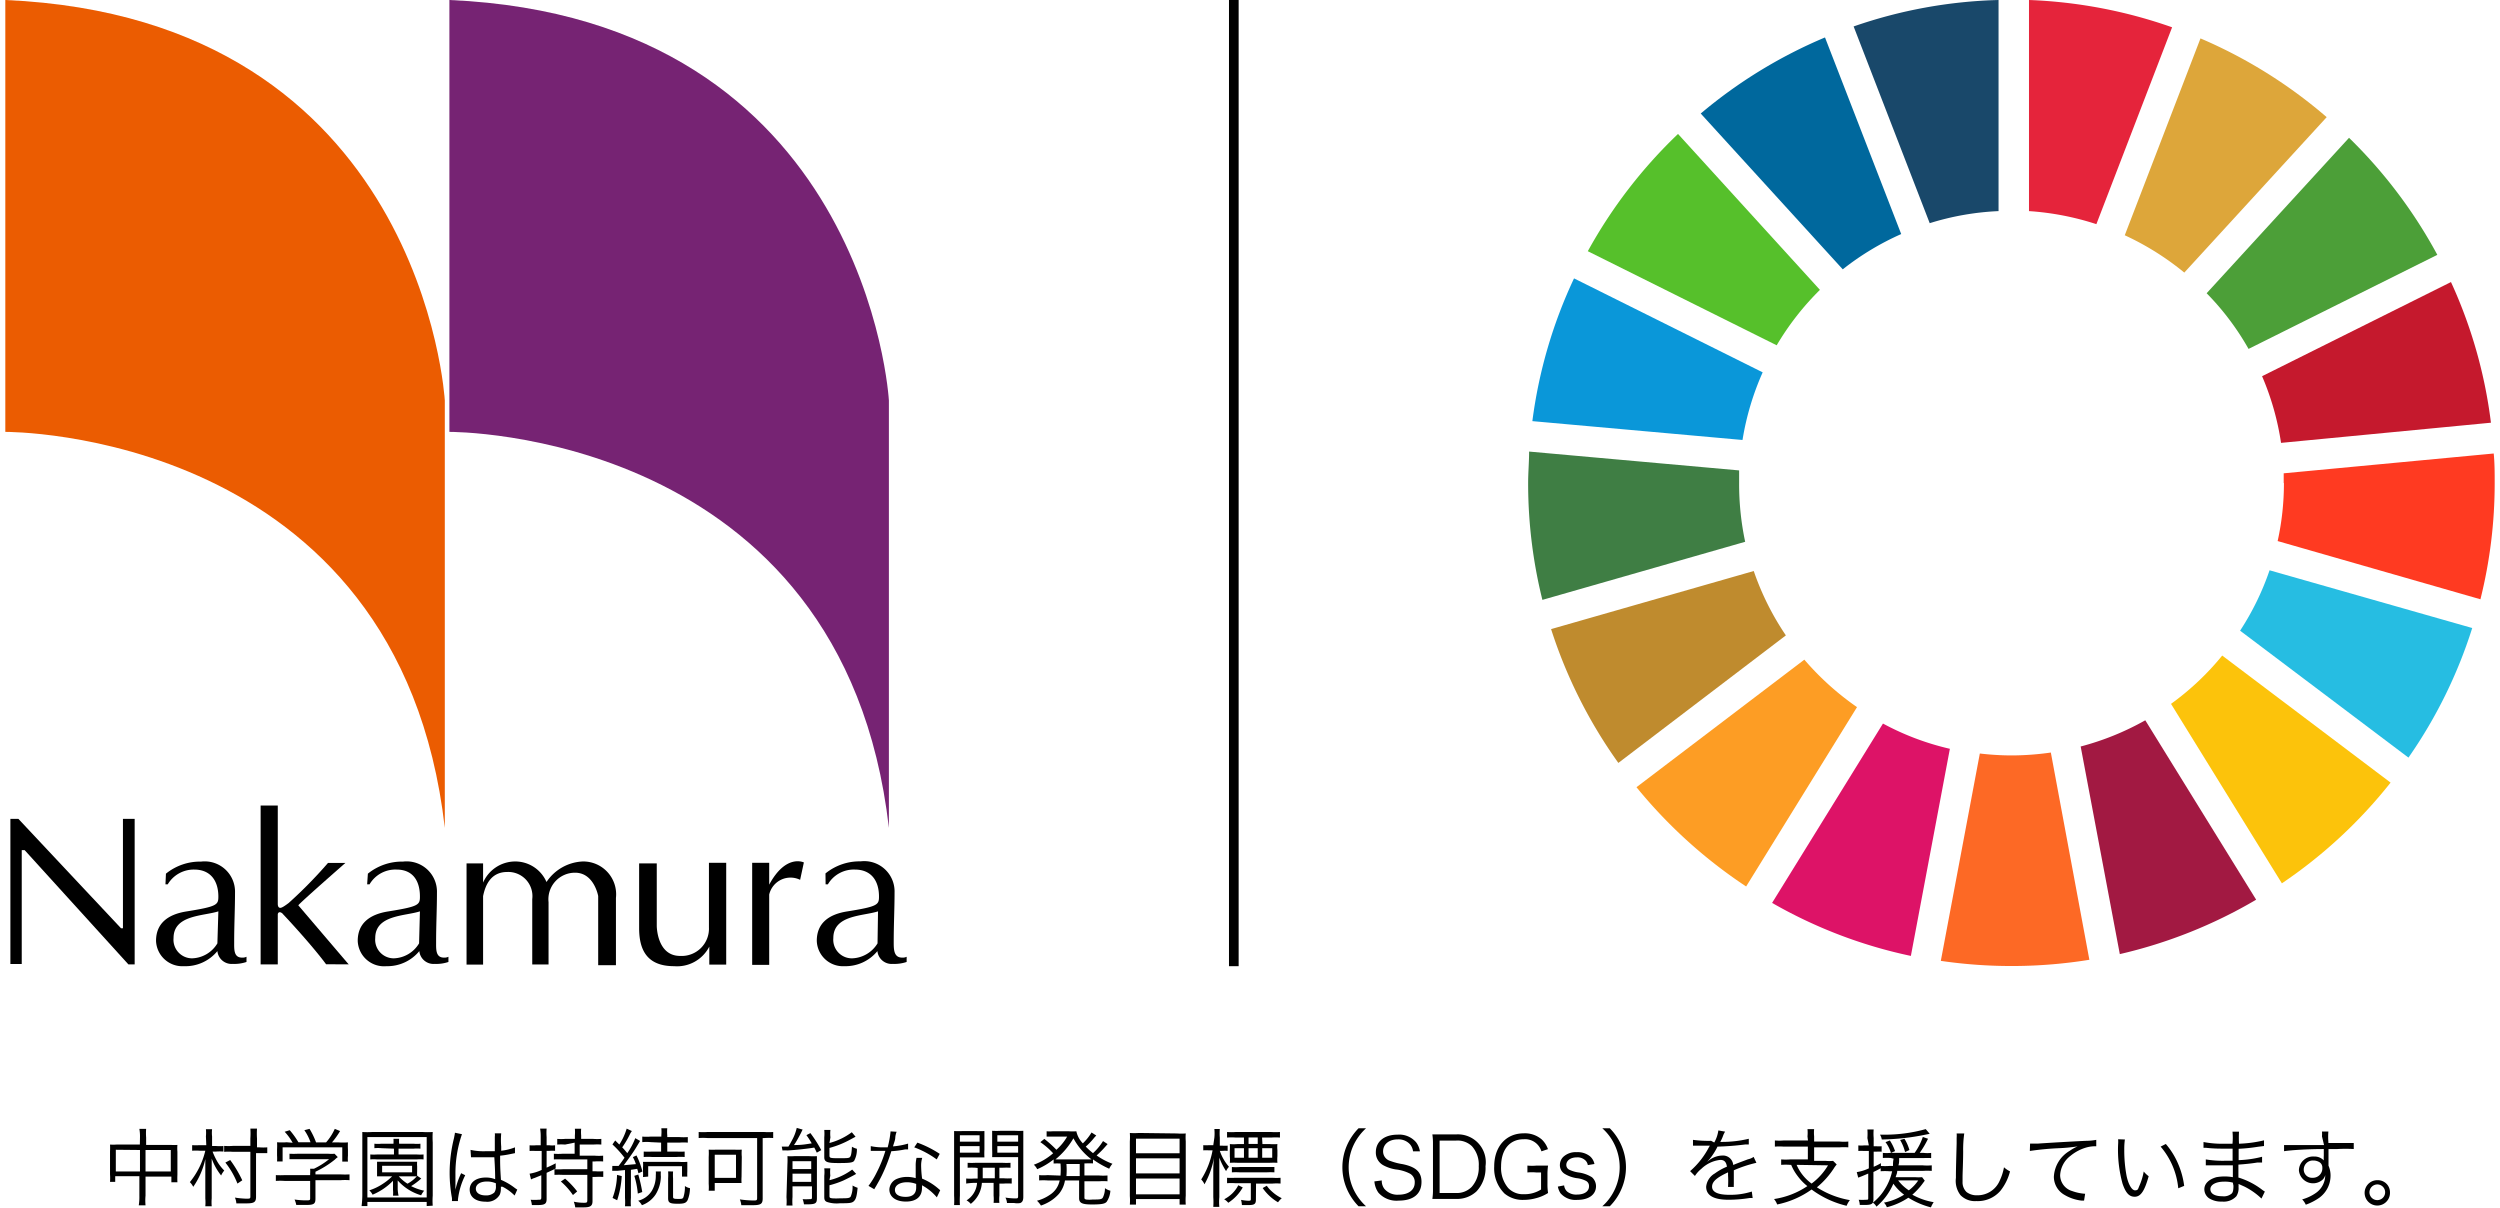 <svg id="レイヤー_1" data-name="レイヤー 1" xmlns="http://www.w3.org/2000/svg" viewBox="0 0 207 100"><defs><style>.cls-1{fill:#56c02b;}.cls-2{fill:#dda63a;}.cls-3{fill:#c5192d;}.cls-4{fill:#4c9f38;}.cls-5{fill:#3f7e44;}.cls-6{fill:#fcc30b;}.cls-7{fill:#ff3a21;}.cls-8{fill:#fd9d24;}.cls-9{fill:#0a97d9;}.cls-10{fill:#a21942;}.cls-11{fill:#26bde2;}.cls-12{fill:#fd6925;}.cls-13{fill:#e5243b;}.cls-14{fill:#dd1367;}.cls-15{fill:#19486a;}.cls-16{fill:#bf8b2e;}.cls-17{fill:#00689d;}.cls-18{fill:#eb5c01;}.cls-19{fill:#762373;}</style></defs><path d="M11.59,94.2a3.67,3.67,0,0,0-.05-.73h.56a4.77,4.77,0,0,0,0,.72v.61h2.06a3.89,3.89,0,0,0,.53,0,3.2,3.2,0,0,0,0,.56v1.91a6.06,6.06,0,0,0,0,.62h-.5v-.47H12.05V99a4.14,4.14,0,0,0,0,.8h-.56a4.34,4.34,0,0,0,.05-.8V97.39h-2v.47H9.11a4.12,4.12,0,0,0,0-.62V95.33a4.86,4.86,0,0,0,0-.56,3.94,3.94,0,0,0,.52,0h1.95Zm-2,1V97h2V95.22ZM14.14,97V95.22H12.05V97Z"/><path d="M17.05,94.09a3.2,3.2,0,0,0,0-.59h.51a2.69,2.69,0,0,0,0,.6v.79h.33a4,4,0,0,0,.61,0v.46a4,4,0,0,0-.61,0h-.29a5.46,5.46,0,0,0,.31.68,3.55,3.55,0,0,0,.66.89,1.69,1.69,0,0,0-.26.41,4.84,4.84,0,0,1-.78-1.4c0,.48,0,.77,0,1.29v2a3.85,3.85,0,0,0,0,.66H17a3.73,3.73,0,0,0,0-.65V97.26c0-.47,0-.8,0-1.29A6.43,6.43,0,0,1,16,98.27a1.5,1.5,0,0,0-.28-.39A6.49,6.49,0,0,0,17,95.28h-.46a4,4,0,0,0-.63,0v-.46a5.57,5.57,0,0,0,.63,0h.54Zm4.15,5c0,.44-.15.55-.79.55-.26,0-.49,0-.84,0a1.35,1.35,0,0,0-.12-.48,7,7,0,0,0,.93.09c.31,0,.35,0,.35-.18V95.37H19.28a4.84,4.84,0,0,0-.72,0v-.49a4.51,4.51,0,0,0,.72,0h1.45v-.62a5.86,5.86,0,0,0,0-.81h.55a6.21,6.21,0,0,0,0,.82V95h.18a4.14,4.14,0,0,0,.67,0v.48q-.33,0-.66,0H21.2ZM19.66,98a6.7,6.7,0,0,0-1-1.74l.4-.21a9.8,9.8,0,0,1,1,1.68Z"/><path d="M26.12,99.25c0,.43-.13.52-.78.52l-.81,0a2,2,0,0,0-.14-.45,6.77,6.77,0,0,0,.91.07c.33,0,.38,0,.38-.16V97.78H23.57a5.07,5.07,0,0,0-.73,0v-.48a6.94,6.94,0,0,0,.73,0h2.11v-.12a2.83,2.83,0,0,0,0-.41H26a6.2,6.2,0,0,0,1.25-.79H24.64c-.24,0-.48,0-.67,0v-.45a6.8,6.8,0,0,0,.68,0h2.53a3.1,3.1,0,0,0,.52,0l.27.28a1.6,1.6,0,0,0-.25.21,8.05,8.05,0,0,1-1.6,1v.22H28.2a6.83,6.83,0,0,0,.74,0v.48a5.13,5.13,0,0,0-.74,0H26.12Zm-1.89-4.63a4.51,4.51,0,0,0-.66-.91l.42-.13a6.85,6.85,0,0,1,.72,1h1a4,4,0,0,0-.51-1l.43-.11a6.31,6.31,0,0,1,.54,1.12H27a4.45,4.45,0,0,0,.72-1.12l.44.18a6.73,6.73,0,0,1-.67.94H28a6,6,0,0,0,.81,0,4.91,4.91,0,0,0,0,.59v.51a2.63,2.63,0,0,0,0,.49h-.47V95H23.4v1.17h-.46a3.79,3.79,0,0,0,0-.49v-.51a4.91,4.91,0,0,0,0-.59,5.88,5.88,0,0,0,.8,0Z"/><path d="M35.33,99.86v-.34H30.42v.34h-.48A7.82,7.82,0,0,0,30,99V94.59c0-.34,0-.58,0-.86a6,6,0,0,0,.82,0H35a6.37,6.37,0,0,0,.83,0,6.88,6.88,0,0,0,0,.86V99a5.3,5.3,0,0,0,0,.83Zm-4.91-.71h4.91v-5H30.42Zm4.46-1.57a5.45,5.45,0,0,1-.84.63,4.2,4.2,0,0,0,1.08.38,1.78,1.78,0,0,0-.25.38,4.15,4.15,0,0,1-1.94-1.23c0,.14,0,.29,0,.4v.34A3.19,3.19,0,0,0,33,99h-.46a2.43,2.43,0,0,0,0-.49v-.34c0-.1,0-.19,0-.4a5.07,5.07,0,0,1-1.69,1.15,1.36,1.36,0,0,0-.27-.36A4.49,4.49,0,0,0,31.73,98a4.64,4.64,0,0,0,.74-.6H31.22c0-.13,0-.23,0-.38v-.45c0-.15,0-.25,0-.38l.47,0h2.38l.47,0a2.12,2.12,0,0,0,0,.38V97a3.44,3.44,0,0,0,0,.35l0,0Zm-3.3-2.51a3.09,3.09,0,0,0-.58,0V94.7a2.89,2.89,0,0,0,.58,0h1a3.33,3.33,0,0,0,0-.41h.47a2.15,2.15,0,0,0,0,.41h1.19a2.78,2.78,0,0,0,.57,0v.41a3,3,0,0,0-.57,0H33v.48h1.5a3.94,3.94,0,0,0,.57,0v.41a3,3,0,0,0-.57,0H31.23a3.11,3.11,0,0,0-.57,0v-.41a4,4,0,0,0,.57,0h1.39v-.48Zm.06,2h2.48v-.54H31.64Zm1.37.32a3.33,3.33,0,0,0,.73.62,2.73,2.73,0,0,0,.77-.61H33Z"/><path d="M38.25,93.91a10,10,0,0,0-.54,3.28c0,.25,0,.66,0,1a1.92,1.92,0,0,0,0,.2v.13h0a5.79,5.79,0,0,1,.41-1.24,1.47,1.47,0,0,0,.06-.14l.34.17a6,6,0,0,0-.6,2,1,1,0,0,0,0,.14l-.5,0a1.6,1.6,0,0,0,0-.26,11.66,11.66,0,0,1-.19-2.08,11.93,11.93,0,0,1,.36-2.87c.06-.31.07-.35.08-.45Zm.71,1.3a5,5,0,0,0,1.26.11l.75,0c0-.66,0-.66,0-1.19a1.19,1.19,0,0,0,0-.29h.53a6.53,6.53,0,0,0,0,1.1c0,.08,0,.19,0,.34A4.34,4.34,0,0,0,42.64,95l0,.48-.49.1a6.83,6.83,0,0,1-.74.11c0,.69,0,1,.07,2a5.14,5.14,0,0,1,1.17.69l.18.12-.22.49a3.88,3.88,0,0,0-1-.73l-.07,0-.07,0a.69.69,0,0,1,0,.18,1.17,1.17,0,0,1-.09.48,1.19,1.19,0,0,1-1.17.58c-.81,0-1.32-.38-1.32-1s.55-1,1.33-1a2.05,2.05,0,0,1,.78.14c0-.14,0-.8-.07-1.82l-.8,0-.79,0-.23,0H39Zm1.35,2.62c-.55,0-.91.24-.91.59s.32.56.81.56a1,1,0,0,0,.72-.24.85.85,0,0,0,.13-.55s0-.21,0-.21A1.78,1.78,0,0,0,40.31,97.83Z"/><path d="M44.36,95.3a4,4,0,0,0-.51,0v-.47a2.87,2.87,0,0,0,.52,0h.4v-.68a3.71,3.71,0,0,0-.05-.7h.54a4.39,4.39,0,0,0,0,.7v.68h.23a2,2,0,0,0,.47,0v.46a3.09,3.09,0,0,0-.47,0h-.23v1.39c.36-.16.45-.2.75-.36v.43c-.31.16-.43.21-.75.36v2.17c0,.4-.15.5-.77.5l-.45,0a1.85,1.85,0,0,0-.1-.44,4.39,4.39,0,0,0,.63,0c.19,0,.25,0,.25-.2V97.31l-.57.23a1.31,1.31,0,0,0-.28.12l-.12-.48a3.69,3.69,0,0,0,1-.31V95.3Zm2.43-.53a4.37,4.37,0,0,0-.65,0v-.47a3.8,3.8,0,0,0,.65,0h.81v-.28a3.43,3.43,0,0,0,0-.56h.52a3.24,3.24,0,0,0,0,.56v.28h1a4.06,4.06,0,0,0,.67,0v.47a4.58,4.58,0,0,0-.67,0H48v.92h1.23a4.45,4.45,0,0,0,.71,0v.48a4.53,4.53,0,0,0-.71,0h-.17v.81h.21a4.27,4.27,0,0,0,.68,0v.47a6.23,6.23,0,0,0-.68,0h-.21v2c0,.39-.17.52-.71.52-.21,0-.42,0-.72,0a2.15,2.15,0,0,0-.12-.47,4,4,0,0,0,.81.09c.24,0,.31,0,.31-.21V97.28h-2a6.89,6.89,0,0,0-.72,0v-.47a4.84,4.84,0,0,0,.72,0h2v-.81H46.58a6.73,6.73,0,0,0-.72,0v-.47a4.67,4.67,0,0,0,.72,0h1v-.92Zm0,2.82a7.21,7.21,0,0,1,1,1.06l-.35.3a5.7,5.7,0,0,0-1-1.12Z"/><path d="M50.7,96.54h.52c.29-.39.29-.39.49-.68a8.37,8.37,0,0,0-1-1.1l.23-.33.34.34a5.18,5.18,0,0,0,.61-1.32l.43.2a1.72,1.72,0,0,0-.14.22A7.73,7.73,0,0,1,51.52,95c.22.23.24.27.42.48a5.69,5.69,0,0,0,.66-1.24l.4.23-.35.58c-.24.4-.68,1-1,1.43l1-.09a2.82,2.82,0,0,0-.25-.58l.3-.14A6.2,6.2,0,0,1,53.19,97l-.33.15a2.43,2.43,0,0,0-.1-.37l-.52.08v2.32a4.64,4.64,0,0,0,0,.7h-.49a5,5,0,0,0,0-.7V96.88l-.61.06-.45,0Zm.78.84a7.64,7.64,0,0,1-.38,2l-.38-.19a5.74,5.74,0,0,0,.37-1.91Zm1.37-.13a13,13,0,0,1,.33,1.45l-.37.13a6.84,6.84,0,0,0-.29-1.47ZM54.72,97a2.56,2.56,0,0,0,0,.43,2.91,2.91,0,0,1-.44,1.48,2.28,2.28,0,0,1-1.13.88,1.18,1.18,0,0,0-.31-.37,1.87,1.87,0,0,0,1.13-.82,2.44,2.44,0,0,0,.33-1.29,1.63,1.63,0,0,0,0-.31Zm-.83-2.43a3.51,3.51,0,0,0-.71,0v-.46a4.53,4.53,0,0,0,.71,0h.87V94a3.3,3.3,0,0,0,0-.58h.49a3.27,3.27,0,0,0,0,.59v.14h1a4.39,4.39,0,0,0,.7,0v.46a4.12,4.12,0,0,0-.7,0h-1v.74H56a6.12,6.12,0,0,0,.69,0v.45a4.33,4.33,0,0,0-.69,0H54a4.64,4.64,0,0,0-.7,0v-.45a6.32,6.32,0,0,0,.7,0h.74v-.74Zm-.65,2.89a3.4,3.4,0,0,0,0-.45v-.35a2.54,2.54,0,0,0,0-.46c.14,0,.32,0,.67,0h2.27a4.57,4.57,0,0,0,.73,0c0,.14,0,.27,0,.46V97a4,4,0,0,0,0,.42h-.44v-.86h-2.8v.86ZM55.73,97a4.26,4.26,0,0,0,0,.58v1.52c0,.14.07.17.4.17s.4,0,.46-.15a2.77,2.77,0,0,0,.12-.92,1,1,0,0,0,.42.18,2.63,2.63,0,0,1-.2,1c-.13.23-.29.29-.8.29-.67,0-.81-.08-.81-.46V97.57a4.39,4.39,0,0,0,0-.58Z"/><path d="M58.58,94.23a5.12,5.12,0,0,0-.73,0v-.5a5,5,0,0,0,.73,0h4.69a5.38,5.38,0,0,0,.75,0v.5a5.23,5.23,0,0,0-.73,0h-.14v5c0,.46-.16.56-.84.56l-.93,0a1.69,1.69,0,0,0-.12-.48,8.2,8.2,0,0,0,1.11.09c.26,0,.32,0,.32-.2V94.23Zm2.82,3.21a3.63,3.63,0,0,0,0,.51l-.58,0H59.18v.64h-.5a3.52,3.52,0,0,0,0-.56V95.8a4.82,4.82,0,0,0,0-.61,5.84,5.84,0,0,0,.65,0h1.43a6.14,6.14,0,0,0,.66,0,3.16,3.16,0,0,0,0,.59Zm-2.22.09h1.76V95.61H59.18Z"/><path d="M64.73,94.94h.55c.12-.19.19-.32.31-.55a3.79,3.79,0,0,0,.38-1l.49.14c-.06.1-.09.18-.14.28s-.4.77-.58,1c.7,0,1-.07,1.47-.14a6.15,6.15,0,0,0-.44-.68l.33-.17a10.45,10.45,0,0,1,.9,1.41l-.37.21c-.1-.21-.12-.26-.21-.42-.52.09-1.53.2-2.22.24a2.7,2.7,0,0,0-.41,0Zm.47,1.44a6,6,0,0,0,0-.65,4.34,4.34,0,0,0,.57,0H67a5.25,5.25,0,0,0,.64,0c0,.14,0,.35,0,.47v3c0,.45-.11.52-.86.52h-.21a2.09,2.09,0,0,0-.11-.43,4.39,4.39,0,0,0,.54,0c.19,0,.23,0,.23-.15v-.91H65.62v.88a4.29,4.29,0,0,0,0,.71h-.5a4.23,4.23,0,0,0,0-.7Zm.42.42h1.55v-.65H65.62Zm0,1.06h1.55v-.68H65.62Zm3.06-3.22a5.41,5.41,0,0,0,1.85-.89l.31.37-.39.21a7.75,7.75,0,0,1-1.77.72v.63c0,.2.07.22.74.22s.85,0,.94-.08.15-.25.18-.87a1.62,1.62,0,0,0,.41.17,1.92,1.92,0,0,1-.23,1c-.12.15-.39.18-1.29.18s-1.18-.07-1.18-.48V94.17a3.59,3.59,0,0,0,0-.61h.51a2.52,2.52,0,0,0,0,.61Zm0,3.08a5.2,5.2,0,0,0,1.88-.88l.33.36c-.31.18-.85.45-1.09.56a7.69,7.69,0,0,1-1.12.38V99c0,.14,0,.19.22.22a4.93,4.93,0,0,0,.67,0c.56,0,.78,0,.87-.15a2,2,0,0,0,.15-.91,2.32,2.32,0,0,0,.42.19c-.06.66-.13.93-.3,1.1s-.39.18-1.16.18a2.55,2.55,0,0,1-1.08-.11c-.16-.07-.22-.17-.22-.4V97.36a2.84,2.84,0,0,0,0-.62h.5a2.84,2.84,0,0,0,0,.6Z"/><path d="M74.24,93.71a1.77,1.77,0,0,0-.11.45c0,.24-.09.4-.19.76a6,6,0,0,0,1.25-.23l0,.48-.24,0a7.71,7.71,0,0,1-1.15.15,13.42,13.42,0,0,1-.78,2c-.16.33-.23.45-.49.91a2.67,2.67,0,0,0-.14.24l-.48-.28a6.64,6.64,0,0,0,.67-1.09,10.39,10.39,0,0,0,.73-1.81l-.52,0H72.1V94.9A4.6,4.6,0,0,0,73,95h.5a8.07,8.07,0,0,0,.24-1.32Zm3.33,5.43a4.3,4.3,0,0,0-1.23-1,1.06,1.06,0,0,1,0,.23c0,.72-.48,1.12-1.33,1.12s-1.37-.4-1.37-1a1,1,0,0,1,.65-.89,2.16,2.16,0,0,1,.83-.15,2.47,2.47,0,0,1,.7.1c0-.45,0-.78,0-1a2.67,2.67,0,0,1,.07-.68l.47,0a2.17,2.17,0,0,0-.09.65,8.8,8.8,0,0,0,.08,1.07,4.84,4.84,0,0,1,1.37.85l.13.11ZM75.1,97.89c-.59,0-1,.25-1,.63s.34.58.89.58.87-.24.87-.77c0-.08,0-.3,0-.3A2.18,2.18,0,0,0,75.1,97.89ZM77.56,96a7.59,7.59,0,0,0-1.86-1l.26-.39a8.83,8.83,0,0,1,1.85.93Z"/><path d="M79.48,99a6.49,6.49,0,0,0,0,.78H79a6.77,6.77,0,0,0,0-.78V94.42c0-.34,0-.54,0-.77a6.73,6.73,0,0,0,.74,0h1.06a6.37,6.37,0,0,0,.71,0c0,.2,0,.41,0,.67v.86a5.94,5.94,0,0,0,0,.65l-.71,0H79.48Zm0-4.47h1.63V94H79.48Zm0,.91h1.63V94.9H79.48Zm1.31,1.25a5.58,5.58,0,0,0-.67,0v-.41a5.7,5.7,0,0,0,.67,0H83a5.82,5.82,0,0,0,.67,0v.41a5.58,5.58,0,0,0-.67,0h-.25v.87h.35a3.76,3.76,0,0,0,.67,0V98a5.58,5.58,0,0,0-.67,0h-.35V99a2.74,2.74,0,0,0,0,.6h-.48a3,3,0,0,0,0-.6V97.94H81.3a2.4,2.4,0,0,1-.92,1.74,1.23,1.23,0,0,0-.35-.29,1.85,1.85,0,0,0,.87-1.45h-.24A5.58,5.58,0,0,0,80,98v-.42a3.76,3.76,0,0,0,.67,0h.28c0-.34,0-.34,0-.87Zm.58,0v.16c0,.22,0,.47,0,.71h1v-.87Zm3.36,2.4c0,.3-.07.44-.25.52a1.34,1.34,0,0,1-.5,0l-.6,0a1.17,1.17,0,0,0-.13-.45,6.22,6.22,0,0,0,.78.07c.22,0,.27,0,.27-.19V95.81H82.87l-.72,0a6.23,6.23,0,0,0,0-.65v-.86c0-.26,0-.44,0-.67a6.45,6.45,0,0,0,.72,0H84a6.53,6.53,0,0,0,.73,0c0,.26,0,.46,0,.77Zm-2.15-4.56H84.3V94H82.58Zm0,.91H84.3V94.9H82.58Z"/><path d="M87.81,97.34a6.4,6.4,0,0,0,0-1,4.8,4.8,0,0,0-.57,0V96a5.89,5.89,0,0,1-1.36.81,1.2,1.2,0,0,0-.28-.37,5.14,5.14,0,0,0,1.6-.95,6.22,6.22,0,0,0-1.06-.92l.33-.27a9.34,9.34,0,0,1,1,.9,4.26,4.26,0,0,0,.89-1.09H87.11l-.45,0v-.44a3.16,3.16,0,0,0,.5,0h1.33a4.35,4.35,0,0,0,.63,0,2.06,2.06,0,0,0,.54,1,4.42,4.42,0,0,0,.72-.9l.39.25-.15.16a5.84,5.84,0,0,1-.72.76,6.36,6.36,0,0,0,.6.54,4.55,4.55,0,0,0,.83-1l.38.25-.33.37a7.92,7.92,0,0,1-.58.57,5.58,5.58,0,0,0,1.31.69,1.94,1.94,0,0,0-.27.41A7.64,7.64,0,0,1,90.5,96v.33a5.25,5.25,0,0,0-.59,0h-.12v1H91a4.39,4.39,0,0,0,.7,0v.48a4.72,4.72,0,0,0-.7,0H89.79v1.32c0,.11,0,.15.14.19a2.24,2.24,0,0,0,.54,0c.54,0,.74,0,.84-.15a1.72,1.72,0,0,0,.18-.79,1.29,1.29,0,0,0,.45.21,1.85,1.85,0,0,1-.31.92c-.15.17-.45.22-1.21.22s-1.07-.09-1.07-.52V97.74H88.18a2.38,2.38,0,0,1-.49,1.1,3.36,3.36,0,0,1-.8.66,3.65,3.65,0,0,1-.7.32,2,2,0,0,0-.33-.4,3.32,3.32,0,0,0,1.07-.49,1.82,1.82,0,0,0,.81-1.19h-1a4.64,4.64,0,0,0-.7,0V97.3a4.39,4.39,0,0,0,.7,0ZM89.89,96l.49,0a5.38,5.38,0,0,1-1.5-1.75,6.37,6.37,0,0,1-1.49,1.75l.53,0Zm-1.59.38a6.11,6.11,0,0,1,0,1h1.1v-1Z"/><path d="M97.45,93.85a4.81,4.81,0,0,0,.73,0,4.28,4.28,0,0,0,0,.65V99a5,5,0,0,0,0,.74h-.51v-.46H94.06v.46h-.51a4.61,4.61,0,0,0,0-.71V94.51a4.8,4.8,0,0,0,0-.7,5.28,5.28,0,0,0,.75,0Zm.22,1.64V94.28H94.06v1.21Zm-3.61,1.67h3.61V95.91H94.06Zm0,1.73h3.61V97.58H94.06Z"/><path d="M100.55,94.2a3.77,3.77,0,0,0,0-.72H101a4.46,4.46,0,0,0,0,.71v.67h.19a2.86,2.86,0,0,0,.46,0v.43a3.24,3.24,0,0,0-.45,0H101a3.88,3.88,0,0,0,.76,1.32,1.26,1.26,0,0,0-.24.36,5.58,5.58,0,0,1-.56-1.12c0,.67,0,.85,0,1.12v2.15a4.32,4.32,0,0,0,0,.81h-.5a5.59,5.59,0,0,0,0-.81v-2c0-.3,0-.75.06-1.26a7,7,0,0,1-.79,2.2,1.27,1.27,0,0,0-.27-.4,6.78,6.78,0,0,0,.94-2.41h-.29a3.18,3.18,0,0,0-.48,0v-.43a2.72,2.72,0,0,0,.48,0h.35Zm2.35,4.12a3.67,3.67,0,0,1-1.2,1.27,1.24,1.24,0,0,0-.34-.29,2.83,2.83,0,0,0,.68-.49,2.58,2.58,0,0,0,.49-.67Zm1.09,1c0,.37-.12.46-.62.46l-.54,0a2.26,2.26,0,0,0-.07-.43,3.93,3.93,0,0,0,.57.07c.2,0,.24,0,.24-.15v-1.3h-1.28a4.38,4.38,0,0,0-.69,0v-.45a5.92,5.92,0,0,0,.68,0h3.08a4.38,4.38,0,0,0,.67,0V98a4,4,0,0,0-.66,0H104Zm.54-4.59h.6a4.14,4.14,0,0,0,.64,0,2.28,2.28,0,0,0,0,.5v.5a2.92,2.92,0,0,0,0,.55,5.79,5.79,0,0,0-.65,0h-2.63a6,6,0,0,0-.66,0,2.8,2.8,0,0,0,0-.53v-.51a3.58,3.58,0,0,0,0-.51,3.46,3.46,0,0,0,.64,0H103v-.54h-.67a4.81,4.81,0,0,0-.73,0v-.46a4.75,4.75,0,0,0,.72,0h2.92a5.22,5.22,0,0,0,.74,0v.46a4.67,4.67,0,0,0-.72,0h-.76ZM102,96.63a4.14,4.14,0,0,0,.67,0h2.17c.27,0,.46,0,.68,0v.44a5.43,5.43,0,0,0-.65,0h-2.21a5.39,5.39,0,0,0-.66,0Zm.22-1.56v.79H103v-.79Zm1.16-.89v.54h.76v-.54Zm0,1.68h.76v-.79h-.76Zm1.13,0h.83v-.79h-.83Zm.38,2.32a2.56,2.56,0,0,0,.43.48,3.29,3.29,0,0,0,.81.55,2.06,2.06,0,0,0-.31.34,4,4,0,0,1-1.27-1.18Z"/><path d="M112.49,99.88a4.73,4.73,0,0,1-1-1.51,4.52,4.52,0,0,1,0-3.44,4.73,4.73,0,0,1,1-1.51h.62a4.5,4.5,0,0,0-1.06,1.45,4.36,4.36,0,0,0,0,3.56,4.5,4.5,0,0,0,1.06,1.45Z"/><path d="M117,95.33a1.11,1.11,0,0,0-.25-.58,1.28,1.28,0,0,0-1-.41c-.72,0-1.23.38-1.23,1a.82.82,0,0,0,.61.79,5,5,0,0,0,1,.26c1.12.23,1.57.66,1.57,1.47,0,1-.68,1.55-1.88,1.55a2,2,0,0,1-1.69-.66,1.87,1.87,0,0,1-.33-.93l.61-.08a1.08,1.08,0,0,0,.22.7,1.41,1.41,0,0,0,1.17.48c.83,0,1.34-.39,1.34-1a.79.79,0,0,0-.41-.75,3.33,3.33,0,0,0-1.16-.34,3.22,3.22,0,0,1-1-.33,1.19,1.19,0,0,1-.65-1.1c0-.89.71-1.45,1.79-1.45a1.83,1.83,0,0,1,1.55.64,1.69,1.69,0,0,1,.31.74Z"/><path d="M118.65,94.72a5.16,5.16,0,0,0-.05-.79l.77,0h1.18A2.31,2.31,0,0,1,123,96.57a2.81,2.81,0,0,1-.75,2.08,2.35,2.35,0,0,1-1.7.62h-1.18l-.77,0a5.13,5.13,0,0,0,.05-.83Zm1.89,4.06a1.71,1.71,0,0,0,1.31-.5,2.39,2.39,0,0,0,.59-1.71,2.28,2.28,0,0,0-.56-1.66,1.71,1.71,0,0,0-1.31-.47H119.2v4.34Z"/><path d="M127.2,97.08a3.52,3.52,0,0,0-.73,0v-.57a4,4,0,0,0,.77,0h.2c.33,0,.53,0,.74,0a5,5,0,0,0-.05.79V98a4.72,4.72,0,0,0,.05.78,3.44,3.44,0,0,1-1,.43,3.79,3.79,0,0,1-1,.14,2.35,2.35,0,0,1-1.6-.52,2.93,2.93,0,0,1-.86-2.24c0-1.68,1-2.75,2.44-2.75a2.13,2.13,0,0,1,1.5.51,2,2,0,0,1,.51.8l-.54.18a1.41,1.41,0,0,0-1.47-1c-1.16,0-1.87.86-1.87,2.26a2.58,2.58,0,0,0,.59,1.78,1.69,1.69,0,0,0,1.3.51,2.54,2.54,0,0,0,1.42-.39V97.08Z"/><path d="M129.51,98.15a.8.8,0,0,0,.25.51,1.17,1.17,0,0,0,.81.25c.61,0,1-.26,1-.68a.48.48,0,0,0-.21-.43,2.1,2.1,0,0,0-.83-.25,2.72,2.72,0,0,1-1-.37.84.84,0,0,1-.37-.73.93.93,0,0,1,.3-.68,1.51,1.51,0,0,1,1.09-.37,1.63,1.63,0,0,1,1.1.34,1.14,1.14,0,0,1,.37.64l-.55.09a.68.68,0,0,0-.18-.37.94.94,0,0,0-.73-.27c-.51,0-.87.26-.87.63a.44.44,0,0,0,.24.39,2.64,2.64,0,0,0,.77.23,2.78,2.78,0,0,1,1.12.4,1,1,0,0,1,.33.73c0,.7-.59,1.14-1.55,1.14a1.64,1.64,0,0,1-1.39-.55,1.52,1.52,0,0,1-.22-.55Z"/><path d="M132.67,99.88a4.25,4.25,0,0,0,1.06-1.45,4.36,4.36,0,0,0,0-3.56,4.25,4.25,0,0,0-1.06-1.45h.62a4.56,4.56,0,0,1,1,1.51,4.52,4.52,0,0,1,0,3.44,4.56,4.56,0,0,1-1,1.51Z"/><path d="M141.94,94.6a2.8,2.8,0,0,0,.34-1l.56.1a1.69,1.69,0,0,0-.18.37,3.44,3.44,0,0,1-.22.48h.15a9.47,9.47,0,0,0,2.21-.26l0,.47-.28,0a22.83,22.83,0,0,1-2.31.18,5.54,5.54,0,0,1-.63,1c-.07.08-.21.24-.24.26l-.09.07h0v0l.33-.25a1.87,1.87,0,0,1,1-.34.85.85,0,0,1,.93.78c.51-.21.91-.35,1.22-.47a1.26,1.26,0,0,0,.47-.2l.23.49a10.49,10.49,0,0,0-1.87.62c0,.18,0,.25,0,.43s0,.24,0,.38v.32a2.18,2.18,0,0,0,0,.25h-.48a7.39,7.39,0,0,0,0-1,1.22,1.22,0,0,0,0-.21c-.95.44-1.32.77-1.32,1.19s.44.67,1.42.67a5.84,5.84,0,0,0,1.87-.27l.07.54a1.58,1.58,0,0,0-.28,0,11.13,11.13,0,0,1-1.7.14c-1.26,0-1.87-.36-1.87-1.08a1.43,1.43,0,0,1,.72-1.1,4.76,4.76,0,0,1,1-.56c-.06-.39-.22-.56-.55-.56a2.67,2.67,0,0,0-1.57.74,2.42,2.42,0,0,0-.53.59l-.4-.4a6.7,6.7,0,0,0,1.57-2l.07-.11-.14,0-1,0h-.26v-.48a9.69,9.69,0,0,0,1.5.08Z"/><path d="M149.66,94.09a3.12,3.12,0,0,0,0-.6h.55a3,3,0,0,0,0,.6v.43h2.1a3.92,3.92,0,0,0,.73,0V95a5,5,0,0,0-.73,0h-2.1v1.12h.95a3.23,3.23,0,0,0,.62,0l.3.3a2.31,2.31,0,0,0-.25.34,6.92,6.92,0,0,1-1.39,1.55,7.32,7.32,0,0,0,2.73,1.06,1.85,1.85,0,0,0-.27.47A7.91,7.91,0,0,1,150,98.49a7.48,7.48,0,0,1-2.85,1.24,1.56,1.56,0,0,0-.26-.45,6.7,6.7,0,0,0,2.76-1.07,4.27,4.27,0,0,1-.81-.84,4,4,0,0,1-.53-.92h-.09a5,5,0,0,0-.74,0V96a4.85,4.85,0,0,0,.75,0h1.46V94.94h-2a5.07,5.07,0,0,0-.73,0v-.51a4,4,0,0,0,.74,0h2Zm-.9,2.36A3.73,3.73,0,0,0,150,98a5.12,5.12,0,0,0,1.36-1.51Z"/><path d="M154.62,94.23a4.61,4.61,0,0,0,0-.71h.52a4.17,4.17,0,0,0,0,.71v.68h.22a2.85,2.85,0,0,0,.44,0v.45a2.94,2.94,0,0,0-.44,0h-.22v1.25a4.18,4.18,0,0,0,.6-.3l0,.41c-.27.15-.36.2-.62.32V99.3c0,.38-.14.47-.72.47h-.41a1.38,1.38,0,0,0-.09-.43,5.15,5.15,0,0,0,.6,0c.15,0,.19,0,.19-.13V97.17l-.52.22-.31.12-.12-.46a3.56,3.56,0,0,0,1-.31V95.3h-.4a3.83,3.83,0,0,0-.47,0v-.46a2.29,2.29,0,0,0,.47,0h.4Zm1.94,1.65a6.12,6.12,0,0,0-.66,0v-.42a3.59,3.59,0,0,0,.63,0h2a4.89,4.89,0,0,0,.68-1.32l.43.15a7.8,7.8,0,0,1-.69,1.17h.33a2.66,2.66,0,0,0,.62,0v.43a6,6,0,0,0-.65,0h-2c0,.32,0,.39-.06.6h2a4.41,4.41,0,0,0,.76,0v.46a5.62,5.62,0,0,0-.76,0h-2.1c0,.21-.08.33-.13.52h1.6a3.71,3.71,0,0,0,.59,0l.22.29-.17.23a5.57,5.57,0,0,1-.86.93,5.42,5.42,0,0,0,1.77.62,2.22,2.22,0,0,0-.23.43,6.62,6.62,0,0,1-1.87-.8,5.69,5.69,0,0,1-1.78.79,1,1,0,0,0-.24-.38,5,5,0,0,0,1.67-.66,4,4,0,0,1-.89-.91,5.19,5.19,0,0,1-1.4,1.9.92.92,0,0,0-.3-.33,4.13,4.13,0,0,0,1-1.13,4.65,4.65,0,0,0,.6-1.47h-.23a4.81,4.81,0,0,0-.72,0v-.44a4.73,4.73,0,0,0,.73,0h.29c0-.21,0-.36.05-.6Zm3.22-2-.35.07a19.46,19.46,0,0,1-3.62.4,1,1,0,0,0-.15-.4h.18a12.59,12.59,0,0,0,3.61-.46Zm-3.21,1.58a2.87,2.87,0,0,0-.45-.89l.36-.14a3.79,3.79,0,0,1,.43.88Zm.6,2.28a3.5,3.5,0,0,0,.88.82,3.37,3.37,0,0,0,.78-.82Zm.57-2.35a3.8,3.8,0,0,0-.41-1l.36-.1a3.75,3.75,0,0,1,.41.93Z"/><path d="M162.64,93.85a9.56,9.56,0,0,0-.09,1.48c0,.84-.05,1.79-.05,2.11,0,.08,0,.25,0,.42a1.11,1.11,0,0,0,.33.84,1.36,1.36,0,0,0,.88.27,2,2,0,0,0,1.87-1.22,4.32,4.32,0,0,0,.35-1.1,2.1,2.1,0,0,0,.5.34,4.31,4.31,0,0,1-.78,1.59,2.47,2.47,0,0,1-2,.87,1.67,1.67,0,0,1-1.32-.49,1.93,1.93,0,0,1-.38-1.43c0-.47,0-.65.06-2.85v-.46a2.23,2.23,0,0,0,0-.37Z"/><path d="M168.09,94.69h.25l.4,0c.83-.06,3.07-.19,4-.23a4.66,4.66,0,0,0,.83-.08l0,.53a2.87,2.87,0,0,0-.78.09,3.64,3.64,0,0,0-1.35.7,2.15,2.15,0,0,0-.86,1.62,1.38,1.38,0,0,0,1,1.3,3.87,3.87,0,0,0,1,.22h.07l-.09.57-.21,0a3.59,3.59,0,0,1-1.52-.54,1.73,1.73,0,0,1-.77-1.43,2.64,2.64,0,0,1,1.31-2.15,3.44,3.44,0,0,1,.66-.37,13.87,13.87,0,0,1-1.54.15,23.51,23.51,0,0,0-2.42.23Z"/><path d="M175.94,94.35a5.77,5.77,0,0,0-.05.84,11.32,11.32,0,0,0,.19,2.17c.15.72.44,1.2.7,1.2s.25-.12.35-.35A5.06,5.06,0,0,0,177.5,97a2.17,2.17,0,0,0,.41.39c-.34,1.23-.66,1.7-1.16,1.7s-.76-.39-1-1.07a10.55,10.55,0,0,1-.37-3.28,2.5,2.5,0,0,0,0-.41Zm3.39.37a6.36,6.36,0,0,1,1,1.6,6.77,6.77,0,0,1,.52,1.87l-.49.2a6.2,6.2,0,0,0-1.46-3.45Z"/><path d="M187.25,99.24a5.72,5.72,0,0,0-1.43-1l-.47-.21a1.4,1.4,0,0,1,0,.25,1.22,1.22,0,0,1-.18.77,1.42,1.42,0,0,1-1.18.44,1.86,1.86,0,0,1-1.09-.28.92.92,0,0,1-.38-.74c0-.46.37-.82,1-1a3.91,3.91,0,0,1,1.36,0v-.08a.54.54,0,0,1,0-.08c0-.06,0-.21,0-.41s0-.23,0-.41l-.83,0c-.42,0-.75,0-1.18,0h-.23V96a8.53,8.53,0,0,0,1.6.11h.62v-1h-.48c-.51,0-1.08,0-1.7-.07h-.23v-.48a8.28,8.28,0,0,0,1.79.14h.61a5.14,5.14,0,0,0,0-1h.54a8.56,8.56,0,0,0,0,1,10.3,10.3,0,0,0,2.07-.28l0,.47-.48.06a14.43,14.43,0,0,1-1.62.17c0,.57,0,.57,0,.94a8.82,8.82,0,0,0,1.94-.28l0,.48-.41,0c-.48.08-1,.13-1.55.17,0,.39,0,.39,0,1.07a6.13,6.13,0,0,1,1.95,1,2,2,0,0,0,.24.16Zm-2.37-1.32a2.62,2.62,0,0,0-.71-.08c-.69,0-1.15.25-1.15.62s.35.59,1,.59a1,1,0,0,0,.77-.23c.1-.1.14-.3.14-.64Z"/><path d="M192.26,94.09a2.41,2.41,0,0,0,0-.4h.53a5.25,5.25,0,0,0,0,.87v.08c1.33,0,1.87,0,2.1,0v.5a11.47,11.47,0,0,0-1.34,0l-.75,0v1.38a2,2,0,0,1,.17.83,2.27,2.27,0,0,1-.94,1.83,4.7,4.7,0,0,1-1.11.57,1.54,1.54,0,0,0-.3-.44,3.73,3.73,0,0,0,1.13-.53,1.8,1.8,0,0,0,.78-1.48.89.89,0,0,1-.18.34,1.18,1.18,0,0,1-2-.72,1.17,1.17,0,0,1,1.24-1.16,1.08,1.08,0,0,1,.82.32,3.26,3.26,0,0,1,0-.39s0-.1,0-.18v-.37c-1.41,0-2.82.1-3.29.18l0-.51h.28l1.33,0,1.7,0ZM192,96.2a1,1,0,0,0-.47-.11.75.75,0,0,0-.78.74.68.68,0,0,0,.72.69.78.78,0,0,0,.82-.83A.51.51,0,0,0,192,96.2Z"/><path d="M197.89,98.72a1.05,1.05,0,1,1-1-1A1,1,0,0,1,197.89,98.72Zm-1.7,0a.65.65,0,1,0,.65-.65A.66.66,0,0,0,196.19,98.72Z"/><path class="cls-1" d="M147.11,28.59A22.61,22.61,0,0,1,150.69,24L138.94,11.09a40.24,40.24,0,0,0-7.47,9.71Z"/><path class="cls-2" d="M175.93,19.48a22.84,22.84,0,0,1,4.93,3.09L192.65,9.7A40.16,40.16,0,0,0,182.2,3.18Z"/><path class="cls-3" d="M202.93,23.36,187.3,31.15a22.3,22.3,0,0,1,1.57,5.52L206.25,35a39.49,39.49,0,0,0-3.32-11.67"/><path class="cls-4" d="M186.18,28.89l15.63-7.79a40.15,40.15,0,0,0-7.31-9.69L182.71,24.28a22,22,0,0,1,3.47,4.61"/><path class="cls-5" d="M144,40q0-.52,0-1.05l-17.39-1.56c0,.87-.08,1.74-.08,2.61a40,40,0,0,0,1.18,9.67l16.79-4.81A22.9,22.9,0,0,1,144,40"/><path class="cls-6" d="M184,54.28a22.28,22.28,0,0,1-4.24,4l9.18,14.86a40,40,0,0,0,9-8.34Z"/><path class="cls-7" d="M189.11,40a22.34,22.34,0,0,1-.52,4.8l16.79,4.82A39.61,39.61,0,0,0,206.56,40c0-.82,0-1.64-.08-2.45l-17.39,1.64c0,.27,0,.54,0,.81"/><path class="cls-8" d="M149.4,54.62,135.5,65.18a40.61,40.61,0,0,0,9.08,8.22l9.18-14.85a23,23,0,0,1-4.36-3.93"/><path class="cls-9" d="M144.28,36.43a22.52,22.52,0,0,1,1.67-5.6l-15.62-7.78a39.65,39.65,0,0,0-3.45,11.82Z"/><path class="cls-10" d="M186.8,74.48l-9.17-14.84a22.57,22.57,0,0,1-5.35,2.17L175.52,79a39.93,39.93,0,0,0,11.28-4.5"/><path class="cls-11" d="M187.92,47.22a22.29,22.29,0,0,1-2.44,5l13.94,10.51A39.52,39.52,0,0,0,204.7,52Z"/><path class="cls-12" d="M169.81,62.31a23.24,23.24,0,0,1-3.25.24,22.79,22.79,0,0,1-2.63-.16L160.7,79.56A40.4,40.4,0,0,0,173,79.47Z"/><path class="cls-13" d="M168,17.48a22.8,22.8,0,0,1,5.58,1.08l6.27-16.3A40.09,40.09,0,0,0,168,0Z"/><path class="cls-14" d="M161.45,62a22,22,0,0,1-5.54-2.09l-9.18,14.85a39.42,39.42,0,0,0,11.49,4.39Z"/><path class="cls-15" d="M159.78,18.48a22.33,22.33,0,0,1,5.7-1V0a39.6,39.6,0,0,0-12,2.19Z"/><path class="cls-16" d="M147.87,52.61a22.51,22.51,0,0,1-2.66-5.33l-16.78,4.81A40.09,40.09,0,0,0,134,63.17Z"/><path class="cls-17" d="M152.58,22.3a22.43,22.43,0,0,1,4.84-2.92L151.11,3.1a40,40,0,0,0-10.29,6.3Z"/><rect x="101.76" width="0.8" height="80"/><path d="M18,78.11a2.53,2.53,0,0,1-2.09,1.24,1.54,1.54,0,0,1-1.54-1.68c0-1.93,2.48-1.81,3.71-2.21Zm-4.3-4.89h.19A2.51,2.51,0,0,1,16.08,72c1.41,0,2,1,2,2.23,0,.69-.09.83-2.66,1.24-1.54.25-2.5,1-2.5,2.43A2.18,2.18,0,0,0,15.23,80,3.42,3.42,0,0,0,18,78.75a1.18,1.18,0,0,0,1.28,1.06,3.08,3.08,0,0,0,1.13-.16l0-.43a.75.75,0,0,1-.37.07c-.69,0-.65-.68-.65-1.27,0-1.48.07-2.79.07-4.12a2.51,2.51,0,0,0-2.81-2.56,4.49,4.49,0,0,0-2.91,1Z"/><path d="M34.7,78.11a2.53,2.53,0,0,1-2.09,1.24,1.54,1.54,0,0,1-1.54-1.68c0-1.93,2.48-1.81,3.7-2.21Zm-4.3-4.89h.2A2.48,2.48,0,0,1,32.83,72c1.41,0,1.94,1,1.94,2.23,0,.69-.08.83-2.65,1.24-1.54.25-2.5,1-2.5,2.43A2.18,2.18,0,0,0,32,80a3.42,3.42,0,0,0,2.72-1.25A1.18,1.18,0,0,0,36,79.81a3.08,3.08,0,0,0,1.13-.16l0-.43a.75.75,0,0,1-.37.07c-.69,0-.65-.68-.65-1.27,0-1.48.07-2.79.07-4.12a2.51,2.51,0,0,0-2.81-2.56,4.49,4.49,0,0,0-2.91,1Z"/><path d="M72.66,78.11a2.56,2.56,0,0,1-2.09,1.24A1.54,1.54,0,0,1,69,77.67c0-1.93,2.48-1.81,3.7-2.21Zm-4.3-4.89h.19A2.49,2.49,0,0,1,70.78,72c1.42,0,2,1,2,2.23,0,.69-.09.83-2.66,1.24-1.54.25-2.49,1-2.49,2.43A2.17,2.17,0,0,0,69.93,80a3.41,3.41,0,0,0,2.72-1.25,1.18,1.18,0,0,0,1.28,1.06,3.14,3.14,0,0,0,1.14-.16l0-.43a.72.72,0,0,1-.37.07C74,79.29,74,78.61,74,78c0-1.48.07-2.79.07-4.12a2.51,2.51,0,0,0-2.81-2.56,4.49,4.49,0,0,0-2.91,1Z"/><polygon points="0.86 67.8 0.86 79.82 1.8 79.82 1.8 70.39 2.04 70.39 10.63 79.85 11.15 79.85 11.15 67.8 10.18 67.8 10.18 76.86 10.02 76.86 1.52 67.8 0.86 67.8"/><path d="M27,79.84c-1-1.35-2.72-3.25-3.56-4.14a.43.43,0,0,0-.26-.17c-.11,0-.18.07-.18.21v4.11H21.58V66.7H23v8.14c0,.21.07.33.21.33s.41-.19.69-.4a37.21,37.21,0,0,0,3.26-3.32h1.44s-3.77,3.3-3.9,3.51l4.17,4.89Z"/><path d="M48.25,71.33a3.8,3.8,0,0,0-3,1.7,2.82,2.82,0,0,0-2.65-1.7A2.91,2.91,0,0,0,40,73.08V71.49H38.63v8.38H40V74.2c.2-1,.7-2,2-2a2,2,0,0,1,2.07,2.25v5.41h1.35V74.7a2.2,2.2,0,0,1,2.2-2.44c1.57,0,1.91,1.93,1.91,1.93v5.73H51V74.35A2.72,2.72,0,0,0,48.25,71.33Z"/><path d="M52.92,71.49h1.46v5.17s0,2.49,1.93,2.49a2.26,2.26,0,0,0,2.39-2.36V71.44h1.43v8.43h-1.4V78.38A3,3,0,0,1,55.81,80c-2.28,0-2.89-1.4-2.89-3.15Z"/><path d="M63.69,73.25V71.44H62.28v8.45h1.41V74.07a1.81,1.81,0,0,1,2.56-1.22l.31-1.44S65.08,70.67,63.69,73.25Z"/><path class="cls-18" d="M36.83,68.55V33.16S35.06,1.51.44,0V35.76S33.05,35.52,36.83,68.55Z"/><path class="cls-19" d="M73.6,68.55V33.16S71.82,1.51,37.21,0V35.76S69.82,35.52,73.6,68.55Z"/></svg>